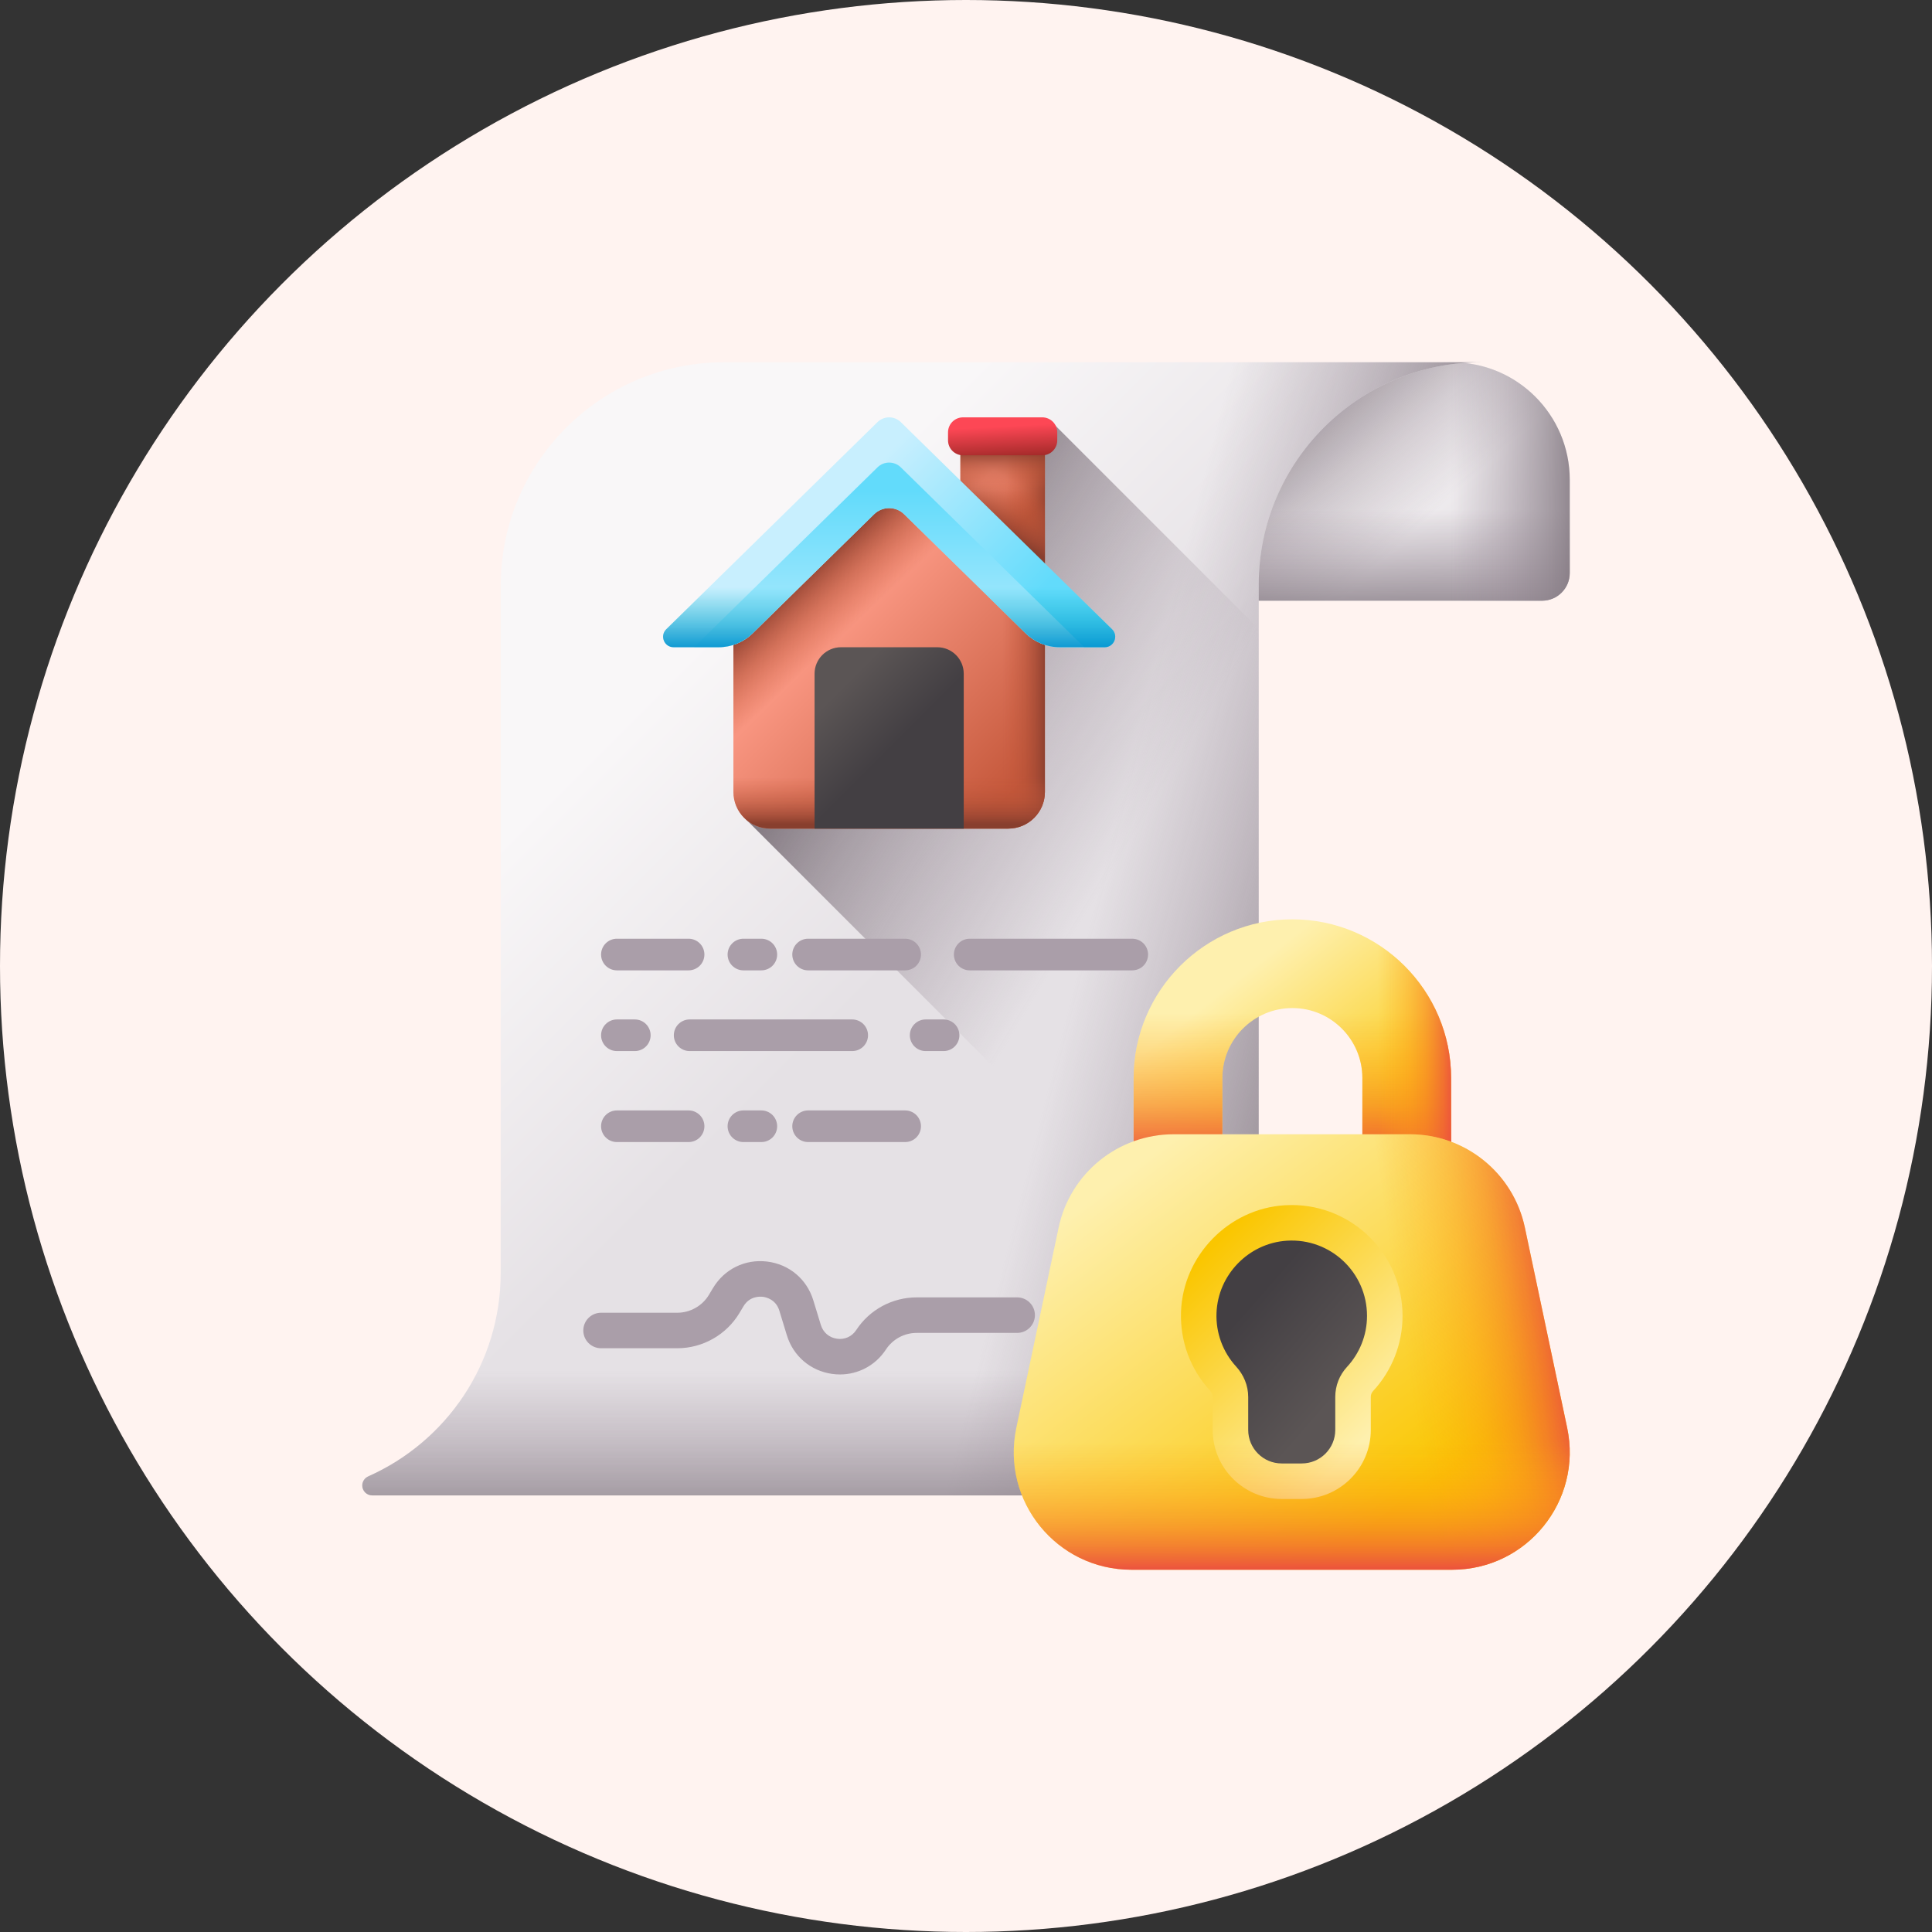 <?xml version="1.0" encoding="UTF-8"?> <svg xmlns="http://www.w3.org/2000/svg" width="440" height="440" viewBox="0 0 440 440" fill="none"><rect x="0" y="0" width="440" height="440" fill="#333333" stroke="none"/> <circle cx="220" cy="220" r="220" fill="#FFF3F0"></circle> <g clip-path="url(#clip0_202_658)"> <path d="M351.192 136.809H269.43V83.06L330.755 82.52C345.527 82.52 357.501 94.495 357.501 109.267V130.499C357.501 133.984 354.676 136.809 351.192 136.809Z" fill="url(#paint0_linear_202_658)"></path> <path d="M351.192 136.809H269.43V83.06L330.755 82.52C345.527 82.52 357.501 94.495 357.501 109.267V130.499C357.501 133.984 354.676 136.809 351.192 136.809Z" fill="url(#paint1_linear_202_658)"></path> <path d="M351.192 136.809H269.43V83.06L330.755 82.52C345.527 82.52 357.501 94.495 357.501 109.267V130.499C357.501 133.984 354.676 136.809 351.192 136.809Z" fill="url(#paint2_linear_202_658)"></path> <path d="M351.192 136.809H269.43V83.06L330.755 82.52C345.527 82.52 357.501 94.495 357.501 109.267V130.499C357.501 133.984 354.676 136.809 351.192 136.809Z" fill="url(#paint3_linear_202_658)"></path> <path d="M114.032 133.397V289.861C114.032 310.55 101.639 328.341 83.874 336.226C83.046 336.594 82.5 337.4 82.5 338.306C82.5 338.905 82.738 339.48 83.162 339.904C83.586 340.328 84.161 340.566 84.76 340.566H235.765C263.875 340.566 286.662 317.779 286.662 289.669V133.205C286.663 105.201 309.364 82.5 337.367 82.5H164.929C136.819 82.5 114.032 105.287 114.032 133.397Z" fill="url(#paint4_linear_202_658)"></path> <path d="M181.715 340.566H235.765C263.875 340.566 286.662 317.779 286.662 289.669V133.205C286.662 105.201 309.363 82.5 337.366 82.5H181.715V340.566Z" fill="url(#paint5_linear_202_658)"></path> <path d="M286.661 289.669V143.231L239.949 96.519L169.672 186.389L285.179 301.896C286.165 297.895 286.663 293.789 286.661 289.669Z" fill="url(#paint6_linear_202_658)"></path> <path d="M114.032 244.804V289.861C114.032 310.55 101.639 328.341 83.874 336.226C83.046 336.594 82.5 337.4 82.5 338.306C82.5 338.905 82.738 339.48 83.162 339.904C83.586 340.328 84.161 340.566 84.76 340.566H235.765C263.875 340.566 286.662 317.779 286.662 289.669V244.804H114.032Z" fill="url(#paint7_linear_202_658)"></path> <path d="M184.042 220.992H206.143C207.098 220.992 208.015 220.612 208.69 219.937C209.366 219.261 209.745 218.345 209.745 217.39C209.745 216.434 209.366 215.518 208.69 214.843C208.015 214.167 207.098 213.788 206.143 213.788H184.042C183.087 213.788 182.17 214.167 181.495 214.843C180.819 215.518 180.44 216.434 180.44 217.39C180.44 218.345 180.819 219.261 181.495 219.937C182.17 220.612 183.087 220.992 184.042 220.992ZM140.493 220.992H156.821C157.776 220.992 158.693 220.612 159.368 219.937C160.044 219.261 160.423 218.345 160.423 217.39C160.423 216.434 160.044 215.518 159.368 214.843C158.693 214.167 157.776 213.788 156.821 213.788H140.493C139.537 213.788 138.621 214.167 137.946 214.843C137.27 215.518 136.891 216.434 136.891 217.39C136.891 218.345 137.27 219.261 137.946 219.937C138.621 220.612 139.537 220.992 140.493 220.992ZM169.308 220.992H173.391C174.346 220.992 175.262 220.612 175.938 219.937C176.613 219.261 176.993 218.345 176.993 217.39C176.993 216.434 176.613 215.518 175.938 214.843C175.262 214.167 174.346 213.788 173.391 213.788H169.308C168.353 213.788 167.437 214.167 166.761 214.843C166.086 215.518 165.706 216.434 165.706 217.39C165.706 218.345 166.086 219.261 166.761 219.937C167.437 220.612 168.353 220.992 169.308 220.992ZM197.686 235.774C197.686 234.819 197.306 233.903 196.631 233.227C195.955 232.552 195.039 232.172 194.084 232.172H157.061C156.106 232.172 155.19 232.552 154.514 233.227C153.839 233.903 153.459 234.819 153.459 235.774C153.459 236.729 153.839 237.646 154.514 238.321C155.19 238.997 156.106 239.376 157.061 239.376H194.084C195.039 239.376 195.955 238.997 196.631 238.321C197.306 237.646 197.686 236.729 197.686 235.774ZM261.467 217.39C261.467 216.434 261.087 215.518 260.412 214.843C259.736 214.167 258.82 213.788 257.865 213.788H220.842C219.887 213.788 218.971 214.167 218.295 214.843C217.62 215.518 217.24 216.434 217.24 217.39C217.24 218.345 217.62 219.261 218.295 219.937C218.971 220.612 219.887 220.992 220.842 220.992H257.865C258.82 220.992 259.736 220.612 260.412 219.937C261.087 219.261 261.467 218.345 261.467 217.39ZM140.493 239.376H144.575C145.53 239.376 146.446 238.997 147.122 238.321C147.797 237.646 148.177 236.729 148.177 235.774C148.177 234.819 147.797 233.903 147.122 233.227C146.446 232.552 145.53 232.172 144.575 232.172H140.493C139.537 232.172 138.621 232.552 137.946 233.227C137.27 233.903 136.891 234.819 136.891 235.774C136.891 236.729 137.27 237.646 137.946 238.321C138.621 238.997 139.537 239.376 140.493 239.376ZM206.143 252.893H184.042C183.087 252.893 182.17 253.273 181.495 253.948C180.819 254.624 180.44 255.54 180.44 256.495C180.44 257.45 180.819 258.367 181.495 259.042C182.17 259.718 183.087 260.097 184.042 260.097H206.143C207.098 260.097 208.015 259.718 208.69 259.042C209.366 258.367 209.745 257.45 209.745 256.495C209.745 255.54 209.366 254.624 208.69 253.948C208.015 253.273 207.098 252.893 206.143 252.893ZM140.493 260.097H156.821C157.776 260.097 158.693 259.718 159.368 259.042C160.044 258.367 160.423 257.45 160.423 256.495C160.423 255.54 160.044 254.624 159.368 253.948C158.693 253.273 157.776 252.893 156.821 252.893H140.493C139.537 252.893 138.621 253.273 137.946 253.948C137.27 254.624 136.891 255.54 136.891 256.495C136.891 257.45 137.27 258.367 137.946 259.042C138.621 259.718 139.537 260.097 140.493 260.097ZM169.308 252.893C168.353 252.893 167.437 253.273 166.761 253.948C166.086 254.624 165.706 255.54 165.706 256.495C165.706 257.45 166.086 258.367 166.761 259.042C167.437 259.718 168.353 260.097 169.308 260.097H173.391C174.346 260.097 175.262 259.718 175.938 259.042C176.613 258.367 176.993 257.45 176.993 256.495C176.993 255.54 176.613 254.624 175.938 253.948C175.262 253.273 174.346 252.893 173.391 252.893H169.308Z" fill="#AA9EA9"></path> <path d="M214.895 232.172H210.812C209.857 232.172 208.941 232.552 208.265 233.227C207.59 233.903 207.21 234.819 207.21 235.774C207.21 236.73 207.59 237.646 208.265 238.321C208.941 238.997 209.857 239.376 210.812 239.376H214.895C215.85 239.376 216.766 238.997 217.442 238.321C218.117 237.646 218.497 236.73 218.497 235.774C218.497 234.819 218.117 233.903 217.442 233.227C216.766 232.552 215.85 232.172 214.895 232.172ZM191.295 313.023C190.688 313.023 190.076 312.98 189.46 312.891C184.578 312.192 180.649 308.828 179.207 304.112L177.488 298.49C176.694 295.896 174.41 295.423 173.729 295.34C173.049 295.258 170.718 295.167 169.324 297.494L168.395 299.043C165.434 303.985 160.016 307.054 154.257 307.054H136.888C135.815 307.054 134.787 306.628 134.028 305.87C133.27 305.111 132.844 304.083 132.844 303.01C132.844 301.938 133.27 300.909 134.028 300.151C134.787 299.392 135.815 298.966 136.888 298.966H154.257C157.19 298.966 159.95 297.403 161.457 294.886L162.386 293.337C164.979 289.009 169.701 286.7 174.71 287.312C179.718 287.923 183.746 291.301 185.222 296.126L186.941 301.747C187.464 303.458 188.834 304.632 190.606 304.885C192.38 305.141 194.023 304.398 195.005 302.902C196.502 300.616 198.546 298.739 200.951 297.441C203.357 296.144 206.047 295.466 208.78 295.47H231.652C232.725 295.47 233.754 295.896 234.512 296.655C235.27 297.413 235.696 298.442 235.696 299.514C235.696 300.587 235.27 301.616 234.512 302.374C233.754 303.133 232.725 303.559 231.652 303.559H208.78C207.389 303.556 206.018 303.901 204.793 304.562C203.568 305.223 202.527 306.179 201.765 307.343C199.399 310.945 195.499 313.023 191.295 313.023Z" fill="#AA9EA9"></path> <path d="M320.374 289.398C314.793 289.398 310.269 284.874 310.269 279.293V245.52C310.269 236.729 303.117 229.578 294.328 229.578C285.537 229.578 278.385 236.73 278.385 245.52V279.293C278.385 284.873 273.861 289.398 268.281 289.398C262.7 289.398 258.176 284.874 258.176 279.293V245.52C258.176 225.586 274.394 209.369 294.328 209.369C314.261 209.369 330.478 225.586 330.478 245.52V279.293C330.479 284.873 325.954 289.398 320.374 289.398Z" fill="url(#paint8_linear_202_658)"></path> <path d="M320.374 289.398C314.793 289.398 310.269 284.874 310.269 279.293V245.52C310.269 236.729 303.117 229.578 294.328 229.578C285.537 229.578 278.385 236.73 278.385 245.52V279.293C278.385 284.873 273.861 289.398 268.281 289.398C262.7 289.398 258.176 284.874 258.176 279.293V245.52C258.176 225.586 274.394 209.369 294.328 209.369C314.261 209.369 330.478 225.586 330.478 245.52V279.293C330.479 284.873 325.954 289.398 320.374 289.398Z" fill="url(#paint9_linear_202_658)"></path> <path d="M294.326 209.369C292.709 209.369 291.12 209.486 289.559 209.693V230.307C291.101 229.823 292.709 229.577 294.326 229.578C303.116 229.578 310.267 236.73 310.267 245.52V279.293C310.267 284.873 314.791 289.398 320.372 289.398C325.952 289.398 330.477 284.874 330.477 279.293V245.52C330.477 225.586 314.26 209.369 294.326 209.369Z" fill="url(#paint10_linear_202_658)"></path> <path d="M330.705 357.5H257.666C240.645 357.5 227.942 341.832 231.459 325.178L241.095 279.569C243.711 267.183 254.642 258.32 267.302 258.32H321.07C333.729 258.32 344.66 267.183 347.277 279.569L356.912 325.178C360.43 341.832 347.726 357.5 330.705 357.5Z" fill="url(#paint11_linear_202_658)"></path> <path d="M291.906 341.381C283.237 341.381 276.185 334.328 276.185 325.659V318.139C276.185 317.644 275.961 317.127 275.554 316.682C271.072 311.777 268.733 305.412 268.969 298.761C269.425 285.944 279.801 275.283 292.591 274.489C293.122 274.456 293.654 274.439 294.186 274.439C308.1 274.439 319.419 285.758 319.419 299.672C319.426 306.03 317.025 312.155 312.698 316.813C312.367 317.174 312.184 317.647 312.188 318.136V325.659C312.188 334.328 305.136 341.38 296.467 341.38L291.906 341.381Z" fill="url(#paint12_linear_202_658)"></path> <path d="M347.278 279.569C344.661 267.183 333.731 258.32 321.071 258.32H283.629V357.5H330.706C347.727 357.5 360.431 341.832 356.913 325.178L347.278 279.569Z" fill="url(#paint13_linear_202_658)"></path> <path d="M231.46 325.178C227.941 341.832 240.646 357.5 257.667 357.5H330.706C347.727 357.5 360.431 341.832 356.913 325.178L349.729 291.177H238.642L231.46 325.178Z" fill="url(#paint14_linear_202_658)"></path> <path d="M293.091 282.561C284.377 283.102 277.361 290.322 277.051 299.047C276.882 303.537 278.489 307.913 281.523 311.226C283.258 313.124 284.271 315.568 284.271 318.139V325.659C284.271 329.874 287.688 333.292 291.904 333.292H296.465C300.68 333.292 304.098 329.874 304.098 325.659V318.136C304.098 315.608 305.045 313.169 306.763 311.314C309.596 308.258 311.329 304.168 311.329 299.671C311.329 289.841 303.055 281.943 293.091 282.561Z" fill="url(#paint15_linear_202_658)"></path> <path d="M218.723 100.114H237.969V131.094H218.723V100.114Z" fill="url(#paint16_linear_202_658)"></path> <path d="M218.723 100.114H237.969V131.094H218.723V100.114Z" fill="url(#paint17_linear_202_658)"></path> <path d="M218.723 100.114H237.969V131.094H218.723V100.114Z" fill="url(#paint18_linear_202_658)"></path> <path d="M218.723 100.114H237.969V131.094H218.723V100.114Z" fill="url(#paint19_linear_202_658)"></path> <path d="M237.369 103.692H219.321C218.415 103.692 217.547 103.332 216.906 102.692C216.266 102.051 215.906 101.183 215.906 100.277V98.463C215.906 97.557 216.266 96.689 216.906 96.049C217.547 95.408 218.415 95.049 219.321 95.049H237.369C238.275 95.049 239.143 95.408 239.783 96.049C240.424 96.689 240.784 97.557 240.784 98.463V100.277C240.784 100.726 240.695 101.17 240.524 101.584C240.352 101.998 240.101 102.375 239.784 102.692C239.467 103.009 239.09 103.261 238.676 103.432C238.262 103.604 237.818 103.692 237.369 103.692Z" fill="url(#paint20_linear_202_658)"></path> <path d="M229.607 188.713H175.392C170.772 188.713 167.027 184.968 167.027 180.348V140.555L202.499 106.616L237.971 140.555V180.348C237.971 184.968 234.226 188.713 229.607 188.713Z" fill="url(#paint21_linear_202_658)"></path> <path d="M229.607 188.713H175.392C170.772 188.713 167.027 184.968 167.027 180.348V140.555L202.499 106.616L237.971 140.555V180.348C237.971 184.968 234.226 188.713 229.607 188.713Z" fill="url(#paint22_linear_202_658)"></path> <path d="M192.859 115.839V188.713H229.606C234.225 188.713 237.97 184.968 237.97 180.349V140.556L202.498 106.616L192.859 115.839Z" fill="url(#paint23_linear_202_658)"></path> <path d="M167.027 152.598V180.348C167.027 184.968 170.772 188.713 175.392 188.713H229.607C234.226 188.713 237.971 184.968 237.971 180.348V152.598H167.027Z" fill="url(#paint24_linear_202_658)"></path> <path d="M205.916 117.113L233.579 144.234C235.652 146.265 238.439 147.404 241.341 147.404H251.585C253.729 147.404 254.792 144.801 253.261 143.3L205.148 96.131C204.441 95.437 203.489 95.048 202.498 95.048C201.507 95.048 200.555 95.437 199.847 96.131L151.735 143.3C150.203 144.801 151.266 147.404 153.411 147.404H163.655C166.557 147.404 169.344 146.265 171.417 144.234L199.079 117.113C199.992 116.218 201.22 115.717 202.498 115.717C203.776 115.717 205.003 116.218 205.916 117.113Z" fill="url(#paint25_linear_202_658)"></path> <path d="M158.055 147.404H163.656C166.558 147.404 169.345 146.266 171.418 144.234L199.08 117.114C199.993 116.219 201.22 115.718 202.499 115.718C203.777 115.718 205.004 116.219 205.917 117.114L233.58 144.234C235.653 146.266 238.439 147.404 241.342 147.404H246.943L205.149 106.43C204.442 105.736 203.49 105.348 202.499 105.348C201.508 105.348 200.556 105.736 199.848 106.43L158.055 147.404Z" fill="url(#paint26_linear_202_658)"></path> <path d="M219.484 188.713H185.512V153.432C185.512 150.103 188.21 147.404 191.54 147.404H213.457C216.786 147.404 219.484 150.103 219.484 153.432L219.484 188.713Z" fill="url(#paint27_linear_202_658)"></path> <path d="M233.578 144.234C235.651 146.266 238.437 147.404 241.34 147.404H251.583C253.728 147.404 254.791 144.801 253.26 143.299L226.994 117.549H206.359L233.578 144.234Z" fill="url(#paint28_linear_202_658)"></path> <path d="M153.411 147.404H163.655C166.557 147.404 169.344 146.266 171.417 144.234L198.635 117.549H178.001L151.735 143.3C150.203 144.802 151.266 147.404 153.411 147.404Z" fill="url(#paint29_linear_202_658)"></path> </g> <defs> <linearGradient id="paint0_linear_202_658" x1="305.353" y1="107.56" x2="325.069" y2="134.576" gradientUnits="userSpaceOnUse"> <stop stop-color="#F9F7F8"></stop> <stop offset="1" stop-color="#E5E1E5"></stop> </linearGradient> <linearGradient id="paint1_linear_202_658" x1="318.953" y1="123.822" x2="287.11" y2="89.084" gradientUnits="userSpaceOnUse"> <stop stop-color="#9B8E99" stop-opacity="0"></stop> <stop offset="0.346" stop-color="#978A95" stop-opacity="0.347"></stop> <stop offset="0.714" stop-color="#8A7F88" stop-opacity="0.714"></stop> <stop offset="1" stop-color="#7B7179"></stop> </linearGradient> <linearGradient id="paint2_linear_202_658" x1="313.465" y1="115.931" x2="313.465" y2="143.516" gradientUnits="userSpaceOnUse"> <stop stop-color="#9B8E99" stop-opacity="0"></stop> <stop offset="0.346" stop-color="#978A95" stop-opacity="0.347"></stop> <stop offset="0.714" stop-color="#8A7F88" stop-opacity="0.714"></stop> <stop offset="1" stop-color="#7B7179"></stop> </linearGradient> <linearGradient id="paint3_linear_202_658" x1="330.541" y1="109.665" x2="362.373" y2="109.665" gradientUnits="userSpaceOnUse"> <stop stop-color="#9B8E99" stop-opacity="0"></stop> <stop offset="0.346" stop-color="#978A95" stop-opacity="0.347"></stop> <stop offset="0.714" stop-color="#8A7F88" stop-opacity="0.714"></stop> <stop offset="1" stop-color="#7B7179"></stop> </linearGradient> <linearGradient id="paint4_linear_202_658" x1="152.356" y1="153.293" x2="211.403" y2="212.34" gradientUnits="userSpaceOnUse"> <stop stop-color="#F9F7F8"></stop> <stop offset="1" stop-color="#E5E1E5"></stop> </linearGradient> <linearGradient id="paint5_linear_202_658" x1="248.519" y1="208.733" x2="314.304" y2="225.448" gradientUnits="userSpaceOnUse"> <stop stop-color="#9B8E99" stop-opacity="0"></stop> <stop offset="0.346" stop-color="#978A95" stop-opacity="0.347"></stop> <stop offset="0.714" stop-color="#8A7F88" stop-opacity="0.714"></stop> <stop offset="1" stop-color="#7B7179"></stop> </linearGradient> <linearGradient id="paint6_linear_202_658" x1="255.484" y1="194.903" x2="188.082" y2="153.923" gradientUnits="userSpaceOnUse"> <stop stop-color="#9B8E99" stop-opacity="0"></stop> <stop offset="0.346" stop-color="#978A95" stop-opacity="0.347"></stop> <stop offset="0.714" stop-color="#8A7F88" stop-opacity="0.714"></stop> <stop offset="1" stop-color="#7B7179"></stop> </linearGradient> <linearGradient id="paint7_linear_202_658" x1="184.581" y1="312.206" x2="184.581" y2="352.546" gradientUnits="userSpaceOnUse"> <stop stop-color="#9B8E99" stop-opacity="0"></stop> <stop offset="0.346" stop-color="#978A95" stop-opacity="0.347"></stop> <stop offset="0.714" stop-color="#8A7F88" stop-opacity="0.714"></stop> <stop offset="1" stop-color="#7B7179"></stop> </linearGradient> <linearGradient id="paint8_linear_202_658" x1="272.609" y1="230.16" x2="305.501" y2="272.219" gradientUnits="userSpaceOnUse"> <stop stop-color="#FEF0AE"></stop> <stop offset="1" stop-color="#FAC600"></stop> </linearGradient> <linearGradient id="paint9_linear_202_658" x1="294.328" y1="230.784" x2="294.328" y2="264.772" gradientUnits="userSpaceOnUse"> <stop stop-color="#FEA613" stop-opacity="0"></stop> <stop offset="0.203" stop-color="#FDA215" stop-opacity="0.203"></stop> <stop offset="0.405" stop-color="#FB961B" stop-opacity="0.405"></stop> <stop offset="0.607" stop-color="#F68225" stop-opacity="0.607"></stop> <stop offset="0.807" stop-color="#F06633" stop-opacity="0.807"></stop> <stop offset="1" stop-color="#E94444"></stop> </linearGradient> <linearGradient id="paint10_linear_202_658" x1="313.823" y1="249.383" x2="331.909" y2="249.383" gradientUnits="userSpaceOnUse"> <stop stop-color="#FEA613" stop-opacity="0"></stop> <stop offset="0.203" stop-color="#FDA215" stop-opacity="0.203"></stop> <stop offset="0.405" stop-color="#FB961B" stop-opacity="0.405"></stop> <stop offset="0.607" stop-color="#F68225" stop-opacity="0.607"></stop> <stop offset="0.807" stop-color="#F06633" stop-opacity="0.807"></stop> <stop offset="1" stop-color="#E94444"></stop> </linearGradient> <linearGradient id="paint11_linear_202_658" x1="257.838" y1="266.059" x2="317.152" y2="344.785" gradientUnits="userSpaceOnUse"> <stop stop-color="#FEF0AE"></stop> <stop offset="1" stop-color="#FAC600"></stop> </linearGradient> <linearGradient id="paint12_linear_202_658" x1="312.767" y1="325.665" x2="273.533" y2="286.431" gradientUnits="userSpaceOnUse"> <stop stop-color="#FEF0AE"></stop> <stop offset="1" stop-color="#FAC600"></stop> </linearGradient> <linearGradient id="paint13_linear_202_658" x1="319.696" y1="306.239" x2="357.485" y2="300.767" gradientUnits="userSpaceOnUse"> <stop stop-color="#FEA613" stop-opacity="0"></stop> <stop offset="0.203" stop-color="#FDA215" stop-opacity="0.203"></stop> <stop offset="0.405" stop-color="#FB961B" stop-opacity="0.405"></stop> <stop offset="0.607" stop-color="#F68225" stop-opacity="0.607"></stop> <stop offset="0.807" stop-color="#F06633" stop-opacity="0.807"></stop> <stop offset="1" stop-color="#E94444"></stop> </linearGradient> <linearGradient id="paint14_linear_202_658" x1="294.186" y1="328.382" x2="294.186" y2="358.966" gradientUnits="userSpaceOnUse"> <stop stop-color="#FEA613" stop-opacity="0"></stop> <stop offset="0.203" stop-color="#FDA215" stop-opacity="0.203"></stop> <stop offset="0.405" stop-color="#FB961B" stop-opacity="0.405"></stop> <stop offset="0.607" stop-color="#F68225" stop-opacity="0.607"></stop> <stop offset="0.807" stop-color="#F06633" stop-opacity="0.807"></stop> <stop offset="1" stop-color="#E94444"></stop> </linearGradient> <linearGradient id="paint15_linear_202_658" x1="305.235" y1="317.013" x2="283.667" y2="298.141" gradientUnits="userSpaceOnUse"> <stop stop-color="#5B5555"></stop> <stop offset="1" stop-color="#433F43"></stop> </linearGradient> <linearGradient id="paint16_linear_202_658" x1="222.989" y1="110.246" x2="232.318" y2="119.576" gradientUnits="userSpaceOnUse"> <stop stop-color="#F89580"></stop> <stop offset="1" stop-color="#C4573A"></stop> </linearGradient> <linearGradient id="paint17_linear_202_658" x1="228.987" y1="115.604" x2="239.411" y2="115.604" gradientUnits="userSpaceOnUse"> <stop stop-color="#C4573A" stop-opacity="0"></stop> <stop offset="0.242" stop-color="#BF5539" stop-opacity="0.242"></stop> <stop offset="0.519" stop-color="#B15036" stop-opacity="0.52"></stop> <stop offset="0.813" stop-color="#9B4632" stop-opacity="0.813"></stop> <stop offset="1" stop-color="#883F2E"></stop> </linearGradient> <linearGradient id="paint18_linear_202_658" x1="231.585" y1="110.341" x2="225.833" y2="119.687" gradientUnits="userSpaceOnUse"> <stop stop-color="#C4573A" stop-opacity="0"></stop> <stop offset="0.242" stop-color="#BF5539" stop-opacity="0.242"></stop> <stop offset="0.519" stop-color="#B15036" stop-opacity="0.52"></stop> <stop offset="0.813" stop-color="#9B4632" stop-opacity="0.813"></stop> <stop offset="1" stop-color="#883F2E"></stop> </linearGradient> <linearGradient id="paint19_linear_202_658" x1="228.346" y1="111.618" x2="228.346" y2="102.614" gradientUnits="userSpaceOnUse"> <stop stop-color="#C4573A" stop-opacity="0"></stop> <stop offset="0.242" stop-color="#BF5539" stop-opacity="0.242"></stop> <stop offset="0.519" stop-color="#B15036" stop-opacity="0.52"></stop> <stop offset="0.813" stop-color="#9B4632" stop-opacity="0.813"></stop> <stop offset="1" stop-color="#883F2E"></stop> </linearGradient> <linearGradient id="paint20_linear_202_658" x1="228.226" y1="97.118" x2="228.586" y2="103.948" gradientUnits="userSpaceOnUse"> <stop stop-color="#FD4755"></stop> <stop offset="1" stop-color="#A72B2B"></stop> </linearGradient> <linearGradient id="paint21_linear_202_658" x1="187.854" y1="147.539" x2="225.716" y2="185.401" gradientUnits="userSpaceOnUse"> <stop stop-color="#F89580"></stop> <stop offset="1" stop-color="#C4573A"></stop> </linearGradient> <linearGradient id="paint22_linear_202_658" x1="188.937" y1="147.452" x2="177.613" y2="135.231" gradientUnits="userSpaceOnUse"> <stop stop-color="#C4573A" stop-opacity="0"></stop> <stop offset="0.242" stop-color="#BF5539" stop-opacity="0.242"></stop> <stop offset="0.519" stop-color="#B15036" stop-opacity="0.52"></stop> <stop offset="0.813" stop-color="#9B4632" stop-opacity="0.813"></stop> <stop offset="1" stop-color="#883F2E"></stop> </linearGradient> <linearGradient id="paint23_linear_202_658" x1="228.268" y1="147.665" x2="238.373" y2="147.665" gradientUnits="userSpaceOnUse"> <stop stop-color="#C4573A" stop-opacity="0"></stop> <stop offset="0.242" stop-color="#BF5539" stop-opacity="0.242"></stop> <stop offset="0.519" stop-color="#B15036" stop-opacity="0.52"></stop> <stop offset="0.813" stop-color="#9B4632" stop-opacity="0.813"></stop> <stop offset="1" stop-color="#883F2E"></stop> </linearGradient> <linearGradient id="paint24_linear_202_658" x1="202.499" y1="177.042" x2="202.499" y2="187.661" gradientUnits="userSpaceOnUse"> <stop stop-color="#C4573A" stop-opacity="0"></stop> <stop offset="0.242" stop-color="#BF5539" stop-opacity="0.242"></stop> <stop offset="0.519" stop-color="#B15036" stop-opacity="0.52"></stop> <stop offset="0.813" stop-color="#9B4632" stop-opacity="0.813"></stop> <stop offset="1" stop-color="#883F2E"></stop> </linearGradient> <linearGradient id="paint25_linear_202_658" x1="181.379" y1="123.894" x2="214.657" y2="157.173" gradientUnits="userSpaceOnUse"> <stop stop-color="#C8EFFE"></stop> <stop offset="1" stop-color="#62DBFB"></stop> </linearGradient> <linearGradient id="paint26_linear_202_658" x1="202.498" y1="156.842" x2="202.498" y2="111.706" gradientUnits="userSpaceOnUse"> <stop stop-color="#C8EFFE"></stop> <stop offset="1" stop-color="#62DBFB"></stop> </linearGradient> <linearGradient id="paint27_linear_202_658" x1="190.413" y1="157.739" x2="203.007" y2="170.333" gradientUnits="userSpaceOnUse"> <stop stop-color="#5B5555"></stop> <stop offset="1" stop-color="#433F43"></stop> </linearGradient> <linearGradient id="paint28_linear_202_658" x1="230.171" y1="133.726" x2="230.171" y2="148.554" gradientUnits="userSpaceOnUse"> <stop stop-color="#07B2CD" stop-opacity="0"></stop> <stop offset="0.455" stop-color="#05A5CE" stop-opacity="0.455"></stop> <stop offset="1" stop-color="#0290CF"></stop> </linearGradient> <linearGradient id="paint29_linear_202_658" x1="174.823" y1="133.726" x2="174.823" y2="148.554" gradientUnits="userSpaceOnUse"> <stop stop-color="#07B2CD" stop-opacity="0"></stop> <stop offset="0.455" stop-color="#05A5CE" stop-opacity="0.455"></stop> <stop offset="1" stop-color="#0290CF"></stop> </linearGradient> <clipPath id="clip0_202_658"> <rect width="68.75" height="68.75" fill="white" transform="matrix(4 0 0 4 82.5 82.5)"></rect> </clipPath> </defs> </svg> 